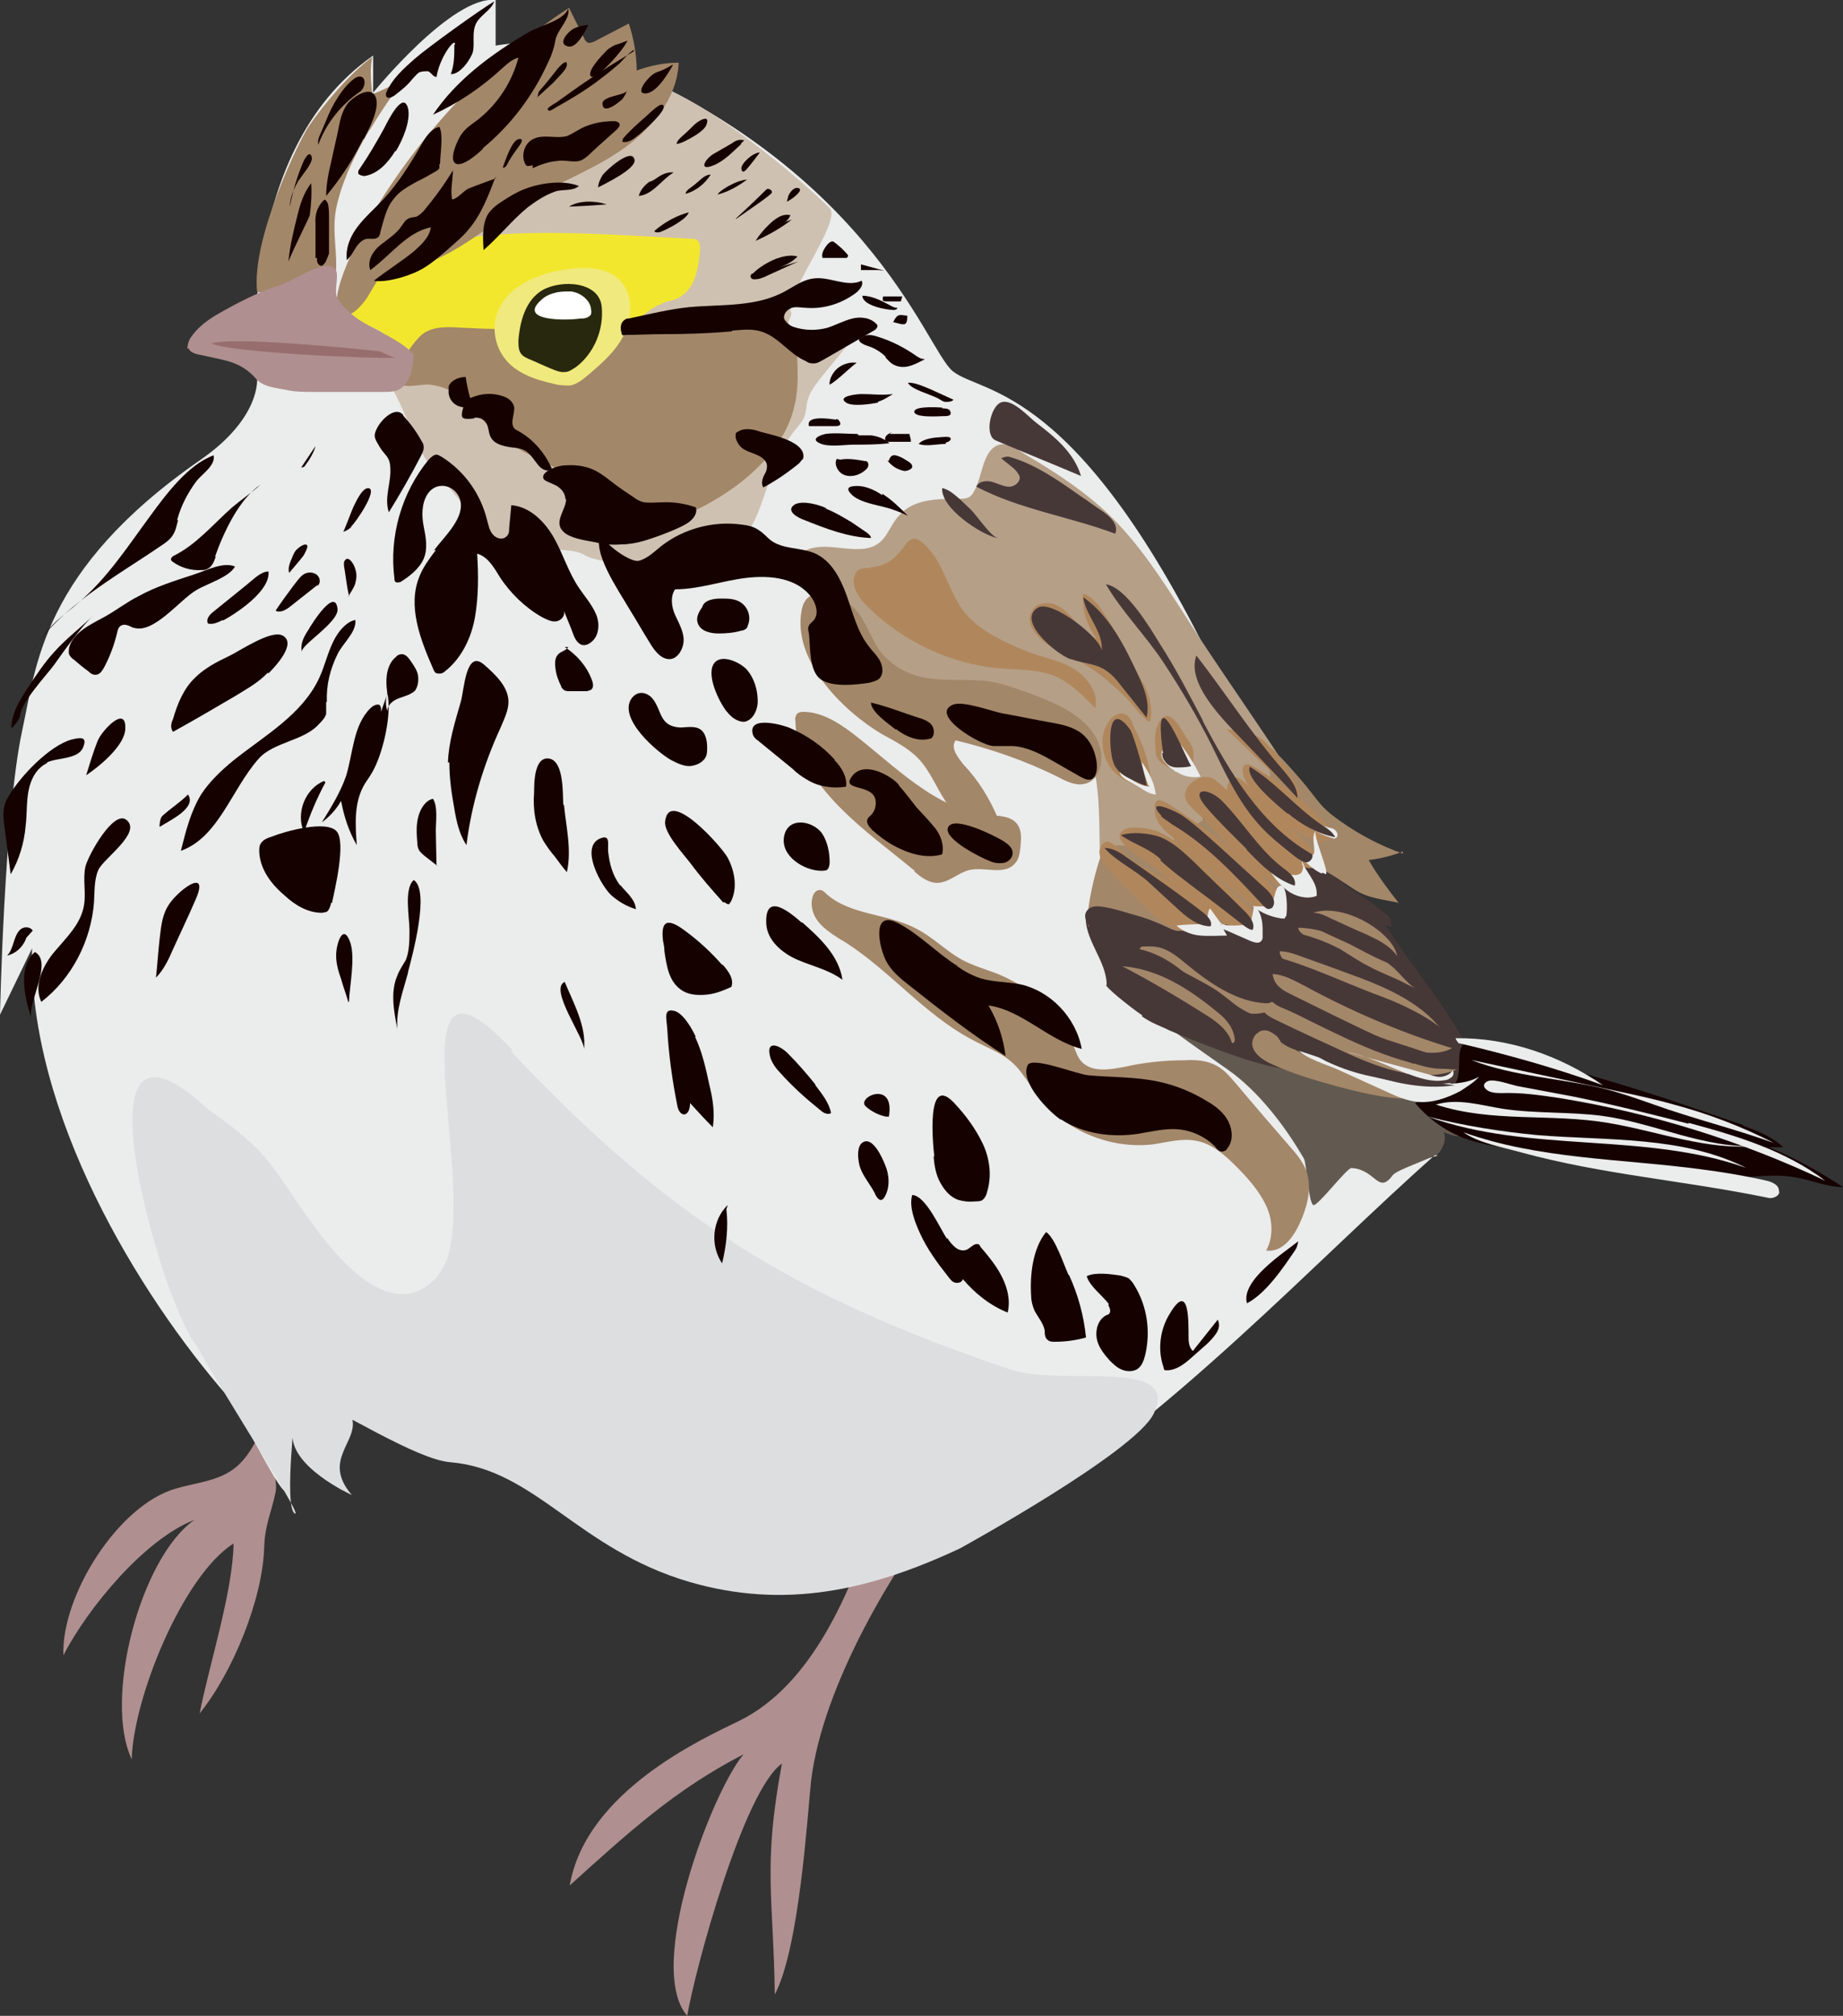<?xml version="1.0" encoding="UTF-8"?>
<svg id="black_bars" data-name="black bars" xmlns="http://www.w3.org/2000/svg" viewBox="0 0 25.88 28.29">
  <rect x="0" y="0" width="25.88" height="28.29" fill="#333333" stroke="none"/>
  <defs>
    <style>
      .cls-1 {
        fill: #af8f8f;
      }

      .cls-1, .cls-2, .cls-3, .cls-4, .cls-5, .cls-6, .cls-7, .cls-8, .cls-9, .cls-10, .cls-11, .cls-12, .cls-13, .cls-14, .cls-15 {
        stroke-width: 0px;
      }

      .cls-2 {
        fill: #f3e72e;
      }

      .cls-3 {
        fill: #b59f87;
      }

      .cls-4 {
        fill: #b0875c;
      }

      .cls-5 {
        fill: #28280e;
      }

      .cls-6 {
        fill: #a38769;
      }

      .cls-7 {
        fill: #150100;
      }

      .cls-8 {
        fill: #976e6d;
      }

      .cls-9 {
        fill: #625a50;
      }

      .cls-10 {
        fill: #473838;
      }

      .cls-11 {
        fill: #fff;
      }

      .cls-12 {
        fill: #f0e97d;
      }

      .cls-13 {
        fill: #ebecec;
      }

      .cls-14 {
        fill: #cfc1b1;
      }

      .cls-15 {
        fill: #dddedf;
      }
    </style>
  </defs>
  <path class="cls-1" d="M13.38,20.94c-.02-.29-.3-.34-.54-.17s-.45.2-.54.48c-.35,1.09-.9,2.4-1.92,2.9-.49.24-2.15.98-2.38,2.31.81-.73,1.47-1.34,2.44-1.84-.45.54-1.38,2.99-.79,3.67.11-.65.79-3.16,1.33-3.54-.27,1.45-.12,1.84-.1,3.24.35-.66.46-2.55.51-3,.16-1.32,1.15-3.02,2-4.05h0Z"/>
  <path class="cls-1" d="M2.8,24.05c.47-.58.89-1.61.91-2.34.01-.31.1-.48.16-.77.05-.25-.21-.86-.15-.99-.11.25-.23.52-.46.68-.23.16-.52.18-.79.26-.81.23-1.61,1.5-1.58,2.34.34-.66,1.14-1.63,1.84-1.9-.76.53-1.28,2.52-.88,3.36.02-.85.71-2.57,1.43-3.03-.01.68-.35,1.73-.48,2.4h0Z"/>
  <path class="cls-13" d="M20.18,16.22s-1.79.53-1.87-.27-2.92-2.09-2.57-2.15c.7-.13.44-.34.37-.32-.29.09-.78-1-.57-.95,0,0,.37-.05.27.01s-.53-.27-.27-.63l.22-.24s0,.05-.14-.21c-.2-.4-.35-1.5-.35-1.5l-.56-.21s-.14-.07-.12-.23c.01-.13-.58-.18-.58-.18l-.08-.26c-.03.48-1.22-.08-1.22-.08.18-.09.06-.94.06-.94-.56.51-1.51-.4-1.2-.19.39.26,1.08-.25,1.37-.48-.05-.01.72-.09.99-.25.37-.23.11-.59.41-.33.36.32.71.67,1.05,1.01.41.41.82.83,1.23,1.25.13.13.26.27.4.39,0,0,.13.12.11.07-1.98-4.16-3.34-3.99-3.75-4.32-.39-.31-1.19-3.05-5.41-4.57-.33-.12-1.01,0-1.01,0V0c-.61-.07-1.72,1.3-1.72,1.3v-.52c-1.97,1.37-1.63,4.53-1.63,4.53,0,0,.06.55-.79,1.14-2.24,1.55-2.31,2.9-2.51,3.81-.25,1.17-.31,3.98-.31,3.98l.45-.93c-.05,2.32,1.5,4.86,2.75,6.29.17.2.62,1.15.78,1.31.17.17-.01-.95.13-.81.41.4.68.81.68.81l-.21-1.53c.67.71,2.84,1.37,2.84,1.37,4.43,4.47,9.42-1.62,12.73-4.54h.03Z"/>
  <path class="cls-3" d="M14.45,6.41c-.17-.1-.35-.27-.52-.11-.14.14-.15.42-.25.59-.02.04-.04.07-.08.09-.04.02-.09.02-.13.02-.3,0-.64,0-.84.23-.12.12-.16.3-.3.4-.29.2-.76-.08-1.06.12,0,.25.18.45.36.63.27.27.73.85,1.04,1.08.26.19.4.04.73.1.19.04.39.03.58.07.34.07.62.3.88.51.16.13.33.27.43.46.23.45.09,1.43.21,1.92.15-.1.3-.53.36-.7.17.11.59.14.79.12-.01-.14-.35-.42-.33-.56.16.04.43.29.59.33.03-.09-.06-.39-.04-.48.01-.04.02-.09.06-.1.02-.02.05,0,.08,0,.12.04.23.09.34.16l-.02-.3c.08.06.18.09.28.09-.03-.07.31.06.32-.02.14,0,.18.02.29-.05-.45-.71-1.14-1.68-1.59-2.39-.31-.48-.62-.97-1.04-1.38-.33-.32-.73-.59-1.14-.83Z"/>
  <path class="cls-14" d="M5.39,5.31c-.05-.14-.05-.27-.1-.41-.03-.1-.07-.2-.09-.31-.07-.32-.03-.67.03-.99.76-.56.87-.56,1.8-.73.49-.09,1.91-1.8,2.37-1.6.66.28,1.72,1.13,2.25,1.65.18.18-.65,1.24-.54,1.47.05.1-.82,1.29.07.57.1-.09.42-.29.73-.35.34-.07-.34.58-.51.87-.13.22-.02.31-.19.5-.55.63-.38,1.37-1.06,1.87-.24.18-1.69.1-1.94-.06s-1.07.01-1.28-.21c-.27-.29-.62-.75-.89-1.05-.19-.21-.43-1.02-.63-1.21s.28.02,0,0h-.02Z"/>
  <path class="cls-9" d="M20.16,16.22c.14-.11.19-.36.03-.38-.06,0,.41.2.31.05-.04-.06-.26-.26-.3-.32-.34-.63-2.94-2.4-4.48-1.77.01.18,1.37,1.1,1.52,1.21.43.3.81.8,1.07,1.25.04.07.06.6.13.65.05.04.47-.52.54-.52.35.03.37.38.58.1.05-.07.53-.23.59-.28h.01Z"/>
  <path class="cls-15" d="M7.18,14.76c2.2,2.33,3.93,3.42,7.01,4.46.73.24,2.4-.18,2.01.62-.26.54-2.72,1.89-2.72,1.89-1.26.59-2.46.86-3.8.47-1.57-.46-2.16-1.58-3.36-1.68-.47-.04-1.5-.7-2.23-1.04-1.17-.55-1.21-.14-1.64-1.21s-1.28-4.33.46-2.71c.98.68.88.83,1.6,1.78.37.48.96,1.07,1.48.71.16-.11.26-.27.31-.45.34-1.26-.78-4.65.89-2.87v.03Z"/>
  <path class="cls-2" d="M9.3,4.26c-.27.1-.38.31-.58.47s-.55.23-.8.28c-.56.12-1.15.15-1.69.37-.12.05-.14-.13-.28-.13-.07-.3-.25-.16-.57-.57-.06-.08-.5-.2-.44-.27.02-.02.32-.76.34-.76,1.39-.54,2.92-.37,4.41-.3.04,0,.09,0,.12.04.02.03.02.07.02.11-.02.25-.06.53-.27.66-.07.05-.16.06-.25.09h-.01Z"/>
  <path class="cls-6" d="M6.47,5.57c-.12-.09-.27-.15-.42-.17-.1-.02-.37.06-.44-.02-.13-.13.21-.63.35-.71.16-.1.36-.08.55-.07,1.47.08,2.79-.08,4.25-.19.08-.01.32-.24.37-.17.03.05-.38,0-.12.23.12.11.18.26.18.42.01.26.03.53-.03.79-.16.75-.94,1.31-1.62,1.58-.19.08-.41.14-.61.08-.22-.06-.38-.27-.56-.42-.44-.37-1.05-.5-1.47-.9-.15-.14-.27-.32-.44-.44h.01Z"/>
  <path class="cls-6" d="M5.19,1.82c-.19.32-.36.66-.45,1.02-.09.34-.01.61-.02.93-.01.18-.04.19-.24.22-.05,0-.87.16-.87.1-.08-.75.6-2.13.72-2.31.21-.31.6-.77.9-.98-.04.14-.02.38,0,.52.19-.07.23-.11.42-.18-.16.22-.32.45-.46.69h0Z"/>
  <path class="cls-6" d="M5.64,3.77c-.32.04-.33.16-.48.4-.05.08-.24.32-.36.24-.27-.18.31-1.2.42-1.39C5.91,1.86,6.86.85,7.99.11c.07.14.14.28.21.42.01.03.03.06.06.07s.09-.02.09-.02l.48-.25c.07.21.11.44.11.66.19-.07.39-.11.59-.11-.02.51-.39.94-.81,1.23s-.91.46-1.34.73c-.57.35-1.09.86-1.75.94h.01Z"/>
  <path class="cls-12" d="M6.96,4.47c.1-.44.6-.64,1-.69.27-.04.57-.03.75.16.18.19.17.5.06.74s-.32.42-.52.59c-.07.06-.15.12-.24.14-.07,0-.15,0-.22-.02-.27-.06-.55-.15-.71-.37-.12-.16-.16-.37-.12-.56h0Z"/>
  <path class="cls-1" d="M2.63,4.9s0-.08.04-.15c.09-.14.22-.24.35-.32.29-.17.62-.34.94-.44.18-.06.63-.38.75-.21.06.08-.03.31.03.41.08.12.18.21.29.29.26.17.56.27.78.49-.01.2-.05.44-.24.51-.06.02-.12.02-.18.02h-1c-.12,0-.25,0-.38-.03-.15-.03-.31-.04-.41-.15-.22-.25-.44-.26-.74-.33-.11-.02-.19-.04-.21-.1h-.02Z"/>
  <path class="cls-8" d="M5.56,5.02c-.26.02-2.33-.07-2.59-.2.35-.11,2.36.11,2.36.11.08.03.18.09.23.09Z"/>
  <path class="cls-5" d="M8.45,4.31c.03.32-.11.65-.36.84-.05.03-.1.07-.15.07-.07.01-.14-.02-.21-.05-.1-.04-.2-.09-.3-.13-.04-.02-.07-.03-.1-.06-.05-.05-.05-.13-.05-.2.02-.27.1-.57.34-.71.27-.15.8-.12.83.24Z"/>
  <path class="cls-11" d="M8.15,4.47c-.19.03-.89.04-.55-.26.06-.06.14-.09.23-.11.06-.01.13-.01.19-.01.15.02.28.14.28.26.01.02,0,.04,0,.06-.02.04-.08.06-.13.06h-.02Z"/>
  <path class="cls-10" d="M16.04,14.25c-.19-.13-.56-.43-.5-.43,0-.34-.33-.65-.29-.99.5.13.94-.08,1.45-.04.2,0,.21-.01.4-.06.18-.05.38.07.53-.02.16-.09.01-.18.14-.3s.67-.44.68-.62c.18.08.4.55.49.73.01.04.03.07.05.1.05.05.11.08.17.12.14.09.27.2.36.34.43.67,1.04,1.31,1.26,2.08-.26.17-.58.18-.88.17-.68-.03-1.37-.23-2.03-.36-.49-.1-1.38-.48-1.45-.51-.14-.07-.23-.09-.39-.2h.01Z"/>
  <path class="cls-6" d="M19.7,11.98c-.31-.11-.6-.26-.87-.45-.24-.17-.27-.22-.45-.45-.06-.08-.47-.56-.56-.6-.1-.04.09.53-.01.56-.61.18-.9.49-1.45.82-.21.12-.67-.08-.85.05-.06.04-.28.84-.23,1.09.19,0,.23-.14.42-.14.17,0,.34,0,.49.07.11.04.21.1.32.13.08.02.25-.04.33-.04.55.01.96-.29,1.28-.74.06-.08.07-.07.15-.12.18-.1.58.22.76.33.19.12.39.13.61.18-.15-.19-.3-.39-.42-.6.16-.02.33-.06.48-.12v.03Z"/>
  <path class="cls-4" d="M16.21,11.33s.01-.1.06-.1.1.03.15.06c.51.34,1.03.7,1.45,1.15.07.07.14.16.14.27-.06.08-.18.1-.28.07s-.18-.1-.26-.16c-.35-.29-.69-.58-1.03-.89-.12-.1-.25-.24-.22-.4h-.01Z"/>
  <path class="cls-4" d="M16.29,11.68c-.11-.05-.5-.13-.56.02-.06.13.26.31.34.37.42.3.76.73,1.23.94.07.03.14.06.22.05s.15-.07.15-.14c0-.07-.06-.12-.11-.17-.27-.24-.53-.48-.79-.72-.15-.13-.3-.27-.49-.35h0Z"/>
  <path class="cls-4" d="M15.76,11.96s-.14-.15-.21-.15c-.08.01-.12.1-.11.17.01.07.05.13.1.18.17.2.35.39.54.57.15.14.31.28.51.33.14.03.29.02.43,0,.02,0,.05,0,.06-.02.02-.02.01-.05,0-.08-.12-.25-.35-.42-.6-.56s-.51-.25-.72-.43h0Z"/>
  <path class="cls-4" d="M17.75,12.31c-.31-.23-.56-.52-.82-.79-.08-.09-.3-.23-.29-.37.01-.15.21-.28.35-.24.05.01.09.05.13.08.14.13.29.25.44.38.16.14.32.27.48.41.09.07.18.15.23.26s.05.25-.04.33c-.07.05-.16.07-.25.05s-.16-.07-.23-.12h0Z"/>
  <path class="cls-4" d="M18.23,11.72c-.19-.19-.37-.37-.56-.55-.09-.08-.35-.44-.43-.15-.03.08.01.17.06.24s.12.12.19.17c.22.18.38.42.6.61.08.06.17.12.27.14.04.01.1,0,.13-.04.04-.05.01-.12-.03-.17-.07-.1-.16-.18-.24-.26h0Z"/>
  <path class="cls-4" d="M17.7,11.22c-.09-.1-.26-.26-.25-.42.01-.17.22,0,.3.05.32.19.61.43.86.71.04.05.09.11.07.17,0,.04-.06.08-.11.08s-.09,0-.14-.03c-.29-.11-.51-.34-.72-.57h0Z"/>
  <path class="cls-4" d="M16.33,10.07c-.13.11-.12.34-.1.48,0,.03,0,.07.03.1.05.09.17.13.27.15.06.01.12.02.17-.01s.06-.1.06-.16,0-.12-.03-.17c-.01-.03-.05-.08-.05-.08-.07-.1-.22-.42-.35-.31Z"/>
  <path class="cls-4" d="M16.17,10.98c-.03-.27-.11-.52-.24-.76-.03-.07-.06-.18-.14-.2-.1-.03-.2.06-.24.14-.11.18-.08.42.03.59s.31.27.52.29c.02.01.04.01.05,0,.01-.02.01-.06.01-.06h0Z"/>
  <path class="cls-4" d="M16.02,10.04c-.11-.15-.23-.28-.37-.4-.22-.21-.48-.37-.76-.49-.2-.09-.55-.35-.39-.59.06-.1.22-.12.33-.07s.19.14.28.24.17.19.29.23c-.14-.18-.21-.41-.19-.63.12.04.21.15.28.26.19.29.35.6.51.91.07.11.13.23.15.36.02.09.02.18,0,.27-.05-.01-.12-.1-.12-.1h-.01Z"/>
  <path class="cls-4" d="M18.29,11.18c-.13-.27-.29-.52-.49-.73-.06-.07-.12-.11-.2-.14-.06-.02-.12-.04-.18-.06-.04,0-.19,0-.21-.03.27.26.53.51.8.76.06.05.11.1.17.15.04.03.13.05.13.05h-.02Z"/>
  <path class="cls-4" d="M12.23,7.96c.22-.01.36-.14.48-.31.11-.15.19-.1.32.04.24.26.3.64.52.91.14.17.33.29.53.39.14.07.28.13.42.18.2.07.42.11.6.23s.33.33.28.54c-.16-.17-.33-.34-.54-.44-.25-.11-.53-.1-.8-.12-.7-.06-1.37-.38-1.87-.88-.11-.11-.22-.27-.17-.42.01-.03.02-.05.04-.07.05-.04.12-.04.18-.04h0Z"/>
  <path class="cls-13" d="M18.6,12.27c-.1-.01-.39-.24-.35-.35.36.27.11-.17.23-.26-.06.04.21.62.13.61h0Z"/>
  <path class="cls-13" d="M18.72,11.76c-.06,0-.42-.15-.32-.22.03-.02.24.08.29.08.1.02.13.15.03.15h0Z"/>
  <path class="cls-13" d="M15.72,10.81c0,.08.07.12.14.16.08.04.16.09.24.14.04.02.09.04.13.04-.02-.17-.1-.32-.2-.46.02.11.05.21.09.32,0,0,.02.03.03.03-.17-.01-.31-.13-.43-.24h0Z"/>
  <path class="cls-13" d="M16.5,10.82c-.07-.04-.19-.14-.19-.23,0-.15.13-.03.22-.06.04-.01.06-.05.05-.08.11.14.2.29.28.45-.11.02-.24,0-.34-.07h-.02Z"/>
  <path class="cls-13" d="M18.29,12.15s-.01-.05-.01-.08c.05.17.21.29.21.47v.03s-.02.01-.02.01c-.13.04-.28,0-.39-.08s-.2-.2-.27-.31c.11.07.25.09.38.09.03,0,.05-.01.07-.02.04-.03.04-.11.04-.11h0Z"/>
  <path class="cls-13" d="M17.14,12.97c.03.05.06.11.09.16-.12,0-.24.01-.37,0s-.25-.06-.34-.14c.15-.02.29-.02.44-.02-.02,0,0-.2.03-.22.01,0,.14.2.16.21.08.05.28.02.37.02h.03s.02-.02.02-.04c.01-.08.03-.15.04-.23.1.08.12.22.12.34,0,.04,0,.08,0,.11s-.03.07-.07.07c-.03,0-.06-.01-.09-.02-.14-.06-.29-.13-.44-.19-.01-.02.03-.05.03-.05"/>
  <path class="cls-13" d="M17.77,12.73c.16,0,.1-.3.22-.3.09,0,.09.37.07.43-.01,0-.02.03-.02.03h-.04c-.15-.02-.29-.08-.41-.17h.18Z"/>
  <path class="cls-6" d="M17.87,13.67c.02.14.11.21.23.27.22.11.45.22.67.33.27.13.55.27.83.38.25.1.55.19.79.06-.72-.22-1.42-.52-2.08-.88-.14-.07-.29-.16-.45-.16h.01Z"/>
  <path class="cls-6" d="M17.79,14.03s-.08.12-.04.17.1.08.16.11c.35.17.7.33,1.05.49.47.21,1.02.4,1.5.21-.72-.02-1.39-.35-2.04-.67l-.62-.31h-.01Z"/>
  <path class="cls-6" d="M20.67,15.17c-.58.11-1.19.06-1.75-.12-.28-.08-.55-.21-.8-.36-.09-.05-.25-.23-.35-.23-.12-.01-.21.12-.18.23.03.11.15.19.26.24.3.14.62.23.94.32.31.08.63.16.95.17s.65-.05.92-.24h.01Z"/>
  <path class="cls-6" d="M16.29,13.26c.29.12.55.32.81.5s.58.34.9.31c-.14.15-.38.19-.58.13s-.38-.19-.53-.32-.3-.28-.48-.39c-.13-.08-.27-.14-.41-.17.08-.11.17-.11.29-.06Z"/>
  <path class="cls-6" d="M17.09,14.2c.13.1.23.22.25.39,0,.03-.02.05-.04.05-.05-.18-.21-.3-.37-.4-.38-.24-.77-.47-1.17-.68.51.04.94.32,1.33.64Z"/>
  <path class="cls-6" d="M18.74,13.8c-.18-.05-.77-.22-.77-.45.12,0,.24.05.35.09.2.07.39.14.58.21.5.18,1.03.39,1.35.81-.24.03-.44-.18-.64-.31-.26-.17-.57-.25-.87-.34h0Z"/>
  <path class="cls-6" d="M18.97,13.45c-.13-.06-.74-.29-.74-.43.3,0,.63.14.9.28.14.07.28.15.4.25.11.08.24.27.35.32-.31-.13-.61-.27-.91-.42Z"/>
  <path class="cls-6" d="M18.44,12.81c.33-.11.78.1,1.01.33.08.08.15.17.17.28-.1-.15-.27-.23-.44-.31-.17-.07-.33-.15-.49-.22-.08-.04-.16-.08-.25-.08Z"/>
  <path class="cls-7" d="M24.48,15.79c-.35-.12-.7-.24-1.05-.36-.64-.21-1.29-.4-1.94-.57-.16-.04-.32-.08-.48-.12-.1-.02-.34-.13-.43-.1-.17.06-.01.46-.18.6-.04.03-.08.05-.13.07-.11.05-.22.09-.33.14-.02.01-.05.02-.07.03.17.2.38.36.61.46.2.09.43.13.65.17.73.13,1.45.23,2.18.34.31.04.62.08.94.08.34,0,.67-.07,1,0,.21.04.42.13.63.13-.33-.22-.68-.41-1.04-.56h.2c-.16-.15-.36-.23-.56-.3h0Z"/>
  <path class="cls-13" d="M21.35,16.17c1.18.32,2.26.39,3.48.64.07.02.18-.04.15-.1,0-.08-.09-.12-.17-.14-.31-.07-.61-.12-.92-.16-1.12-.15-2.28-.14-3.34-.52.21.15.55.21.8.28Z"/>
  <path class="cls-13" d="M20.37,15.2c-.38.03-.77-.01-1.14-.1-.19-.04-.37-.1-.55-.18-.13-.05-.35-.22-.47-.21.09.14.45.24.62.32.22.1.44.2.66.3.13.06.25.11.39.13.22.03.44-.05.63-.15.09-.06.19-.12.26-.2-.12.07-.26.09-.4.1h0Z"/>
  <path class="cls-13" d="M19.76,15.07c-.27-.11-.56-.25-.85-.31.38.11.77.21,1.16.32.06.02.12.04.18.03s.12-.04.15-.09c.02.03.01.08-.02.1s-.06.04-.1.04c-.17.03-.35-.03-.51-.09h0Z"/>
  <path class="cls-13" d="M24.52,16.39c-.89-.45-1.94-.38-2.93-.46-.52-.05-1.03-.13-1.54-.26,1.43.52,3.04.21,4.47.72Z"/>
  <path class="cls-13" d="M20.16,15.5c.79.26,1.61.12,2.43.26.71.12,1.38.39,2.1.32-.74.05-1.45-.32-2.19-.42-.46-.06-.94-.03-1.4-.1-.31-.05-.63-.15-.93-.06h-.01Z"/>
  <path class="cls-13" d="M20.49,14.65s-.05-.06-.05-.08c.74-.01,1.46.24,2.07.66-.66-.24-1.34-.43-2.02-.59h0Z"/>
  <path class="cls-13" d="M20.67,14.88c.6.23,1.24.25,1.86.4.24.06.46.14.69.22.56.2,1.13.34,1.69.54-.45-.23-.92-.41-1.41-.54-.28-.08-.57-.14-.85-.2l-1.97-.42h0Z"/>
  <path class="cls-13" d="M23.71,15.77c-.54-.14-1.07-.27-1.61-.38-.27-.05-.53-.1-.8-.15-.09-.02-.31-.1-.4-.07-.06.02-.1.08,0,.14.06.03.13.03.19.03.27-.01.54.03.81.07,1.29.21,2.55.6,3.73,1.16-.55-.42-1.24-.63-1.91-.81h-.01Z"/>
  <path class="cls-15" d="M2.5,16.84s-.13,1.08,0,1.52c.14.47,1.8,2.96,1.64,2.88s.03-1.62-.03-1.14.83.88.83.88c-.43-.5.11-.75,0-1.09,0,0-2.44-3.05-2.44-3.05Z"/>
  <path class="cls-10" d="M17.98,14.61s-.14-.18-.08-.24c.06-.05.25.09.3.11.24.11.47.22.71.32.49.2.99.37,1.52.43-.74.11-1.45-.25-2.15-.47-.11-.03-.22-.07-.3-.14h0Z"/>
  <path class="cls-10" d="M16.47,13.61s-.09-.06-.13-.09c.13.02.29.13.41.19.13.07.27.14.39.23.1.07.18.15.28.21.12.08.26.12.4.16.05.01.1.04.1.09-.07-.02-.15,0-.21.05-.02.02-.04.04-.07.06-.08.04-.18-.03-.25-.1-.29-.29-.59-.56-.91-.81h-.01Z"/>
  <path class="cls-10" d="M15.45,13.15c-.12-.08-.32-.3-.14-.41.11-.07.47.06.59.09.4.11.77.3,1.08.57.13.11.25.23.4.32s.34.12.49.04c.02.08.02.17,0,.25,0,.02,0,.05-.03.06s-.04.01-.06.01c-.42-.02-.79-.28-1.12-.55-.12-.1-.25-.21-.41-.24-.12-.02-.24,0-.36,0-.16-.01-.31-.04-.44-.12v-.02Z"/>
  <path class="cls-10" d="M19.85,14.92c.17.06.41.12.58.04-.36-.22-.86-.31-1.25-.48-.42-.18-.83-.38-1.23-.6-.04-.02-.08-.05-.06-.09-.08.03-.1.13-.06.21s.11.12.19.15c.42.19.85.31,1.26.51.19.09.37.2.57.27h0Z"/>
  <path class="cls-10" d="M19.35,14.26c-.23-.11-1.58-.61-1.5-.85.48.12.96.35,1.43.53.19.07.37.14.54.23.27.13.51.31.71.53-.19-.03-.38-.08-.56-.15-.21-.08-.41-.18-.61-.28h-.01Z"/>
  <path class="cls-10" d="M17.13,13.32c.2.05.41.08.62.08,0,.05,0,.09-.01.14s-.05.09-.1.09c-.06.01-.1-.04-.14-.08-.11-.12-.26-.2-.41-.24"/>
  <path class="cls-10" d="M20.21,14.21c-.47-.23-.94-.44-1.41-.65-.23-.1-.51-.17-.72-.31-.06-.03-.17-.01-.15-.1s.15-.08.22-.07c.24.05.46.13.67.24.13.08.26.17.4.24.18.1.37.16.55.26s.35.23.44.41v-.02Z"/>
  <path class="cls-10" d="M18.18,12.79c.2-.01.41.1.58.19.28.15.57.29.84.45.07.05.16.1.19.18-.28-.06-.53-.2-.78-.33-.22-.12-.7-.28-.83-.49Z"/>
  <path class="cls-10" d="M18.91,12.66c-.08-.05-.27-.1-.33-.17-.03-.04-.04-.26,0-.24.32.17.63.37.91.6.05.04.05.16.05.16-.24-.06-.43-.22-.63-.35Z"/>
  <path class="cls-10" d="M15.51,11.9c.1,0,.2.05.28.11.37.26.75.52,1.11.8.06.05.13.12.1.19-.19,0-.35-.14-.49-.27-.13-.12-.25-.23-.37-.34-.18-.17-.48-.31-.63-.49Z"/>
  <path class="cls-10" d="M16.3,12.06c-.17-.16-.38-.21-.56-.34.16-.05.4-.03.56.03.17.07.31.2.45.33.24.24.49.47.73.71.07.07.15.17.11.26-.04,0-.08-.03-.11-.05-.23-.18-.45-.35-.68-.52-.17-.13-.35-.26-.51-.41h.01Z"/>
  <path class="cls-10" d="M16.31,11.45c-.25-.27.2-.07.3,0,.17.12.33.27.49.41.22.2.45.41.67.61.08.07.16.18.1.26,0,.01-.02.02-.03.02-.04.02-.07-.01-.1-.04-.39-.42-.79-.85-1.28-1.14-.05-.04-.11-.07-.16-.12h0Z"/>
  <path class="cls-10" d="M17.51,11.92c-.19-.19-.39-.38-.57-.59-.24-.28.02-.28.21-.1.31.31.53.7.88.96.08.06.18.14.15.24-.27-.09-.48-.3-.68-.51h.01Z"/>
  <path class="cls-10" d="M16.89,10.11c-.19-.36-.38-.73-.6-1.07-.14-.23-.48-.8-.76-.84.22.38.56.72.81,1.1s.48.77.68,1.17c.18.37.36.76.63,1.07.16.19.36.34.56.5.05.03.1.07.15.06s.1-.09.05-.12c-.7-.4-1.14-1.14-1.52-1.86h0Z"/>
  <path class="cls-10" d="M18.08,11.42c-.13-.11-.6-.49-.53-.66.35.21.65.57,1,.81.08.05.16.1.2.18-.25-.05-.48-.18-.67-.34h0Z"/>
  <path class="cls-10" d="M16.8,9.2c.42.54.78,1.11,1.23,1.62.09.11.19.23.19.38-.22-.24-.45-.48-.68-.72-.25-.27-.9-.85-.74-1.28Z"/>
  <path class="cls-10" d="M15.87,10.24c.06.09.25.79.23.79-.09-.03-.17-.07-.25-.11-.06-.03-.12-.07-.16-.12-.06-.07-.08-.17-.09-.27-.03-.26,0-.66.27-.29Z"/>
  <path class="cls-10" d="M15.03,9.25c-.18-.06-.76-.53-.46-.72.2-.13.92.45.9.61.03-.27-.22-.49-.26-.76.37.26.58.68.77,1.09.09.19.17.4.12.6-.12-.15-.24-.3-.36-.45-.06-.08-.13-.16-.21-.21-.14-.1-.33-.1-.49-.16h-.01Z"/>
  <path class="cls-10" d="M16.33,10.56c-.16-1.19.36.19.4.19-.07.02-.14.02-.21.02s-.14-.04-.17-.1c-.03-.03-.03-.1-.03-.1h.01Z"/>
  <path class="cls-10" d="M14.06,6.43s.07-.03.11-.02c.36.1.69.33,1,.55.11.07.21.15.32.22.11.08.22.19.17.31-.64-.24-1.34-.34-1.95-.66.03-.07.13-.09.21-.07s.15.06.23.07.17-.05.17-.13c0-.03-.05-.09-.05-.09-.06-.07-.15-.12-.21-.18Z"/>
  <path class="cls-10" d="M14.05,5.65c-.14.06-.23.46-.07.53.4.17.8.33,1.2.5-.1-.33-.37-.55-.62-.74-.12-.09-.35-.36-.51-.29Z"/>
  <path class="cls-10" d="M14,7.55c-.23-.05-.79-.42-.77-.7.13.02.29.2.39.29.09.08.29.39.39.41h0Z"/>
  <path class="cls-6" d="M14.97,15.75c-.27-.19-.44-.44-.63-.7s-.44-.32-.71-.47c-.65-.35-1.13-.95-1.75-1.35-.12-.07-.25-.15-.35-.25s-.16-.25-.12-.39c.01-.05.05-.1.1-.1.04,0,.07.03.1.06.34.3.87.27,1.27.49.23.12.41.31.63.43.15.08.32.13.48.19.48.19.9.55,1.09,1.03.03.07.05.14.1.2.15.17.41.12.62.08.27-.06.55-.09.83-.09.16-.01.32,0,.46.08.11.06.18.15.26.24.26.31.52.61.78.91.08.09.16.19.21.31.09.24.02.51-.09.75-.09.2-.25.41-.47.38.11-.2.09-.45-.01-.65s-.25-.37-.41-.53c-.16-.16-.34-.32-.56-.36-.2-.04-.41.02-.61.05-.43.05-.87-.07-1.22-.31Z"/>
  <path class="cls-6" d="M12.83,12.21c-.61-.51-1.65-1.19-1.66-2.09-.01-.04,0-.07.02-.1.03-.03.07-.03.11-.03.25.01.47.15.67.3.6.46,1.17,1.08,1.92,1.15.14.01.3.01.39.12.07.09.06.21.05.32-.01.09-.02.18-.08.24-.15.17-.42.04-.64.09-.16.04-.29.18-.45.18-.12,0-.23-.08-.32-.16v-.02Z"/>
  <path class="cls-6" d="M13.75,9.55c-.49-.03-.89.06-1.29-.3-.22-.2-.26-.49-.45-.7s-.67-.38-.75,0c-.15.71.58,1.43,1.12,1.75.18.1.38.2.52.35.18.19.27.46.43.67s.48.35.69.18c-.12-.29-.28-.55-.49-.77-.08-.1-.19-.24-.11-.34.5.12.99.29,1.45.52.11.06.24.12.36.09.21-.04.28-.33.21-.53-.13-.4-.58-.59-.98-.74-.23-.08-.46-.17-.7-.18h-.01Z"/>
  <path class="cls-7" d="M15,17.88c-.07-.15-.18-.5-.31-.59-.19.23-.23.61-.21.9,0,.07.02.14.05.21.05.09.12.17.14.27,0,.05,0,.11.05.14.02.02.06.02.09.02.15,0,.3-.02.44-.06-.03-.3-.11-.6-.24-.88h-.01Z"/>
  <path class="cls-7" d="M13.3,17.39c-.1-.15-.3-.61-.49-.62-.05.16.04.39.11.54.1.22.24.41.39.6.03.04.06.08.1.09s.1,0,.11-.05c.17.2.38.37.63.47.04-.17,0-.34-.08-.5s-.19-.29-.3-.42c-.01-.02-.02-.04-.04-.04-.05-.01-.09.04-.14.07-.05.03-.12.02-.17-.02s-.09-.09-.12-.14v.02Z"/>
  <path class="cls-7" d="M15.57,18.3c-.09-.12-.27-.25-.31-.39.12-.06.33-.03.47-.01.04.01.08.02.12.04.03.03.06.06.08.1.18.29.23.65.15.98-.02.08-.05.16-.12.2-.06.03-.14.03-.21,0s-.12-.08-.17-.13c-.08-.09-.16-.19-.18-.31s.02-.26.13-.32c.02-.01.04-.01.05-.03.03-.04-.02-.12-.02-.12h.01Z"/>
  <path class="cls-7" d="M16.69,18.78c0-.24.01-.8-.26-.35-.14.22-.18.51-.09.76,0,.02.01.04.02.04h.05c.11-.01.21-.08.29-.15s.17-.15.25-.22c.05-.05.09-.09.13-.15s.05-.13.02-.19c-.12.15-.23.29-.35.44-.06-.06-.06-.14-.06-.21v.03Z"/>
  <path class="cls-7" d="M13.12,16.23c-.02-.17-.12-1.18.28-.75.16.17.3.36.4.57s.13.46.06.68c-.01.05-.04.1-.08.12-.03.01-.06.01-.09.01-.08.01-.16,0-.23-.02-.12-.04-.2-.14-.26-.25s-.08-.24-.09-.36h.01Z"/>
  <path class="cls-7" d="M12.14,16.02c-.13.04-.09.29-.06.37.05.14.16.25.22.39.02.03.04.06.07.06.02,0,.04-.02.05-.04.08-.13.07-.31.01-.45-.04-.1-.16-.37-.29-.33Z"/>
  <path class="cls-7" d="M12.48,15.68c.1-.54-.47-.28-.32-.15.08.07.18.12.28.14h.04,0Z"/>
  <path class="cls-7" d="M11.45,15.22c-.12-.15-.25-.3-.39-.44-.11-.11-.32-.2-.24.07.03.08.08.15.14.21.17.19.36.36.56.52.04.04.11.07.15.04-.03-.15-.13-.27-.22-.39h0Z"/>
  <path class="cls-7" d="M10.22,16.91c-.22.21-.25.57-.08.82.06-.25.09-.51.06-.76"/>
  <path class="cls-7" d="M9.77,14.55c-.05-.11-.17-.32-.29-.36-.17-.05-.12.1-.11.25.02.36.07.72.14,1.07.01.06.04.13.1.13.06-.01.08-.09.08-.16.1.11.21.23.32.34.03-.2,0-.4-.05-.6-.05-.23-.1-.46-.2-.67h.01Z"/>
  <path class="cls-7" d="M7.93,13.78c-.23.1.29.8.27.95.04-.32-.15-.66-.27-.95Z"/>
  <path class="cls-7" d="M10.14,13.54c-.15-.17-.32-.33-.51-.47-.21-.16-.36-.2-.32.13.01.05.02.1.02.15.03.2.06.41.22.53.1.08.23.09.36.08s.25-.06.36-.11c.04-.11-.04-.22-.12-.31h-.01Z"/>
  <path class="cls-7" d="M14.89,15.71c-.16-.11-.57-.52-.46-.76.06-.13.67.12.85.14.33.03.67.02.99.09.24.05.48.15.69.28.12.07.23.16.29.28s.07.28-.02.38c0,.02-.04.04-.07.04-.04,0-.07-.03-.09-.06-.13-.14-.32-.23-.51-.25s-.38.03-.57.06c-.38.06-.78,0-1.09-.2h-.01Z"/>
  <path class="cls-7" d="M13.45,13.56c-.29-.18-.55-.46-.85-.61-.36-.18-.26.33-.16.53.07.14.2.25.33.35.44.35.88.69,1.35.99-.03-.25-.11-.49-.24-.71.48.07.84.49,1.31.61-.08-.44-.44-.82-.88-.91-.18-.03-.37-.03-.54-.08-.12-.04-.23-.1-.33-.17h.01Z"/>
  <path class="cls-7" d="M11.26,12.95c-.17-.15-.52-.44-.5.01.01.24.23.42.44.51s.44.14.63.28c-.05-.34-.32-.59-.57-.81h0Z"/>
  <path class="cls-7" d="M8.71,12.43c-.11-.15-.15-.3-.17-.48-.01-.1.04-.25-.12-.18-.28.13.03.67.16.79.1.09.22.16.35.2-.01-.14-.13-.23-.22-.34h0Z"/>
  <path class="cls-7" d="M7.91,11.29c-.01-.15.01-.58-.18-.64-.23-.06-.23.34-.23.47-.02.24.02.48.13.68.05.08.1.15.16.22.06.08.11.15.17.22.07-.31-.01-.63-.04-.94h0Z"/>
  <path class="cls-7" d="M10.16,12.67c-.16-.18-.32-.36-.46-.55-.09-.12-.38-.43-.36-.59.05-.49.81.37.88.51.1.19.14.43.04.62-.01,0-.01.03-.03.03s-.06-.03-.06-.03h-.01Z"/>
  <path class="cls-7" d="M11.53,12.22c-.23,0-.57-.2-.52-.48s.39-.23.53-.05c.08.12.11.27.11.41,0,.04-.01.09-.04.11-.02.01-.07.01-.07.01h-.01Z"/>
  <path class="cls-7" d="M13.31,11.62c-.05.16.47.42.58.46.06.03.13.04.2.03s.13-.07.13-.14c0-.07-.06-.12-.12-.16-.09-.06-.73-.39-.79-.19Z"/>
  <path class="cls-7" d="M12.62,11.01c-.13-.14-.5-.34-.66-.11-.15.2.27.1.33.31.02.08,0,.16-.05.22-.02.02-.05.04-.06.07-.02.05.03.11.07.15.09.08.17.14.27.2.21.12.47.21.71.14.03-.13-.02-.27-.1-.37s-.17-.19-.26-.29c-.08-.1-.16-.21-.25-.31h0Z"/>
  <path class="cls-7" d="M11.72,10.66c-.17-.19-.39-.34-.62-.44-.08-.04-.6-.19-.53.08.01.04.04.07.07.09.16.13.33.27.49.4.06.06.13.11.2.15.16.1.36.13.55.1.02-.13-.06-.27-.16-.37h0Z"/>
  <path class="cls-7" d="M12.58,10.24c-.1-.08-.35-.25-.35-.38.22.05.44.14.66.21.07.02.15.05.19.1s.05.14,0,.19c-.17.06-.36-.02-.5-.13h0Z"/>
  <path class="cls-7" d="M13.95,10.47c-.19-.01-.9-.44-.57-.58.14-.06.54.09.69.12.23.04.46.09.69.13.17.03.35.07.47.19.1.1.15.23.17.37.01.09,0,.22-.09.24-.05.01-.1-.02-.14-.04-.14-.08-.28-.16-.42-.24-.16-.09-.34-.18-.53-.19h-.27Z"/>
  <path class="cls-7" d="M9.55,10.21c-.3-.02-.25-.24-.39-.41-.07-.08-.2-.12-.29,0-.2.28.36.76.56.87.08.04.18.09.27.08s.19-.06.22-.15c.01-.04.01-.07.01-.11,0-.09-.02-.2-.09-.25-.08-.06-.2-.03-.3-.03h.01Z"/>
  <path class="cls-7" d="M7.98,9.08c-.03.05-.1.06-.14.1-.05.05-.05.13-.04.2.01.09.04.17.08.25,0,.02.03.05.05.06s.05.01.07.01h.24s.04-.01.06-.02c.04-.03.03-.09.01-.14-.07-.19-.21-.35-.38-.46"/>
  <path class="cls-7" d="M10.2,9.98c-.1-.13-.28-.49-.18-.66.09-.15.35-.04.46.07.11.12.16.29.16.45,0,.13-.07.27-.19.29-.09,0-.18-.06-.24-.14h0Z"/>
  <path class="cls-7" d="M17.51,18.29c.27-.14.51-.5.68-.75.03-.04.04-.12.04-.12-.2.16-.81.55-.72.87Z"/>
  <path class="cls-7" d="M6.29,10.7c.01-.29.1-.57.18-.85.05-.17.07-.75.33-.52.16.14.34.31.34.52,0,.12-.06.24-.11.36-.24.52-.41,1.08-.48,1.65-.1-.15-.14-.33-.17-.51-.04-.22-.07-.43-.07-.65h-.02Z"/>
  <path class="cls-7" d="M6.13,12.15s-.01-.42-.01-.49c0-.14.03-.34-.04-.45-.1.02-.17.13-.2.23-.04.13-.03.26-.02.39,0,.04.01.08.03.11s.07.07.07.07l.18.14h0Z"/>
  <path class="cls-7" d="M5.35,9.99s.01-.09-.03-.1-.09.02-.12.05c-.24.24-.24.62-.34.95-.08.23-.21.44-.34.65.11-.08.2-.18.27-.3.04.22.11.43.22.62-.02-.28-.04-.57.09-.82.03-.06.08-.12.12-.19.15-.25.27-.77.23-1.06-.02-.1-.03-.2-.02-.3s.05-.21.13-.27c.02-.03.06-.04.09-.04.06.01.09.06.12.1.04.06.09.13.1.2s0,.15-.04.21c-.06.06-.15.08-.23.11s-.16.09-.16.18c-.04-.11-.02-.23.03-.33"/>
  <path class="cls-7" d="M4.66,12.68c.04-.19.2-.85.07-1.01-.14-.17-.74,0-.91.07-.07.02-.14.05-.17.12-.01.03-.01.06-.01.09.01.25.17.46.36.62.14.13.32.24.52.24.02,0,.04-.01.06-.01.05-.02.07-.13.07-.13h.01Z"/>
  <path class="cls-7" d="M4.55,10.96c-.27.11-.4.46-.28.72.08-.24.18-.48.3-.7"/>
  <path class="cls-7" d="M4.9,14.06c.01-.23.09-.61.02-.83-.1-.29-.2.01-.2.18,0,.11.03.22.07.33.03.11.07.21.1.32h.01Z"/>
  <path class="cls-7" d="M5.73,13.64c.06-.23.31-1.14.08-1.29-.14.12-.06.53-.06.7,0,.14,0,.29-.05.42-.04.07-.09.14-.12.22-.1.23-.05.5,0,.75-.02-.27.08-.53.15-.79h0Z"/>
  <path class="cls-7" d="M2.35,12.73c-.08.14-.09.3-.11.46-.02.18-.03.35-.05.53.11-.11.18-.26.24-.4.1-.22.21-.45.31-.68.23-.51-.28-.12-.39.09Z"/>
  <path class="cls-7" d="M1.78,11.51c-.18-.16-.54.49-.58.65-.04.18.01.36-.02.54-.04.26-.24.45-.41.65s-.3.48-.19.71c.43-.33.7-.86.74-1.4.01-.15,0-.31.06-.45.07-.16.61-.52.4-.7Z"/>
  <path class="cls-7" d="M2.25,11.6c.12-.08.52-.26.39-.45-.11.11-.25.2-.36.3-.04.04-.04.15-.04.15h.01Z"/>
  <path class="cls-7" d="M.49,13.36c-.1.09-.15.23-.15.36-.01.19.04.38.1.57-.06-.21.31-.79.05-.93Z"/>
  <path class="cls-7" d="M.46,13.06c-.04-.06-.13-.06-.18-.01s-.07.12-.09.18-.04.13-.09.18c.13-.03.23-.13.27-.25"/>
  <path class="cls-7" d="M.66,10.7c.14-.07.45-.04.51-.22.06-.15-.05-.13-.17-.1-.31.09-.71.51-.87.78-.03.05-.06.1-.07.16-.02.09-.01.18,0,.26l.09.69c.12-.21.19-.44.21-.68.02-.16.01-.33.04-.49s.11-.32.26-.39h0Z"/>
  <path class="cls-7" d="M1.76,10.22c.01-.33-.33.03-.39.18s-.11.32-.16.48c.18-.12.55-.42.55-.66Z"/>
  <path class="cls-7" d="M3.77,9.45c.1-.1.4-.42.2-.53-.16-.09-.61.22-.76.29-.17.08-.34.17-.47.3-.16.15-.25.37-.31.58-.03.06-.04.13,0,.18.29-.16.58-.33.87-.5.16-.1.33-.19.46-.33h0Z"/>
  <path class="cls-7" d="M4.59,9.84c-.01-.23.05-.46.15-.66.07-.15.27-.31.25-.48-.11.02-.21.13-.27.23-.11.18-.15.4-.24.59-.24.51-.76.8-1.2,1.15-.17.14-.33.29-.45.47-.15.24-.22.52-.29.8.53-.19.71-.86,1.09-1.29.21-.24.64-.25.85-.49.04-.04.08-.08.1-.14v-.17h.01Z"/>
  <path class="cls-7" d="M4.74,8.55c-.03-.32-.36.2-.41.29-.06.09-.12.2-.09.31-.03-.09.51-.41.5-.6Z"/>
  <path class="cls-7" d="M4.45,8.23c.06-.04.05-.13-.01-.17s-.14-.03-.19.01-.09.1-.13.15c-.09.12-.17.23-.25.35.07.04.16-.02.22-.07l.38-.3"/>
  <path class="cls-7" d="M3.13,8.71c.2-.11.67-.42.64-.69-.11,0-.22.12-.31.19-.16.13-.31.25-.47.38-.05.04-.1.1-.07.16.07.02.15-.02.21-.05h0Z"/>
  <path class="cls-7" d="M3.02,7.81c.12-.34.34-.81.64-1.01-.12.11-.27.21-.4.32-.27.24-.5.52-.82.68-.02.01-.04.03-.04.05,0,0,.01.03.02.03.12.09.27.13.41.12.03,0,.06,0,.09-.02.06-.03.09-.11.11-.17h-.01Z"/>
  <path class="cls-7" d="M2.49,7.29c.05-.19.15-.38.27-.54.08-.1.27-.22.24-.36-.36.13-.67.55-.89.85-.31.42-.6.87-1,1.21-.1.09-.21.17-.31.26-.15.14-.27.31-.38.47.43-.67,1.18-1.07,1.84-1.52.06-.04.12-.08.16-.14.05-.07.06-.15.08-.22h-.01Z"/>
  <path class="cls-7" d="M.76,9.33c.17-.24.35-.49.56-.71-.08.09-.19.18-.28.26s-.19.17-.27.26c-.14.15-.26.33-.37.5-.12.18-.24.37-.24.58.05-.04.09-.1.12-.16,0-.19.37-.58.48-.73Z"/>
  <path class="cls-7" d="M1.88,8.81c.28.09.65-.4.88-.53.15-.09.46-.18.54-.33-.17-.07-.41.06-.57.11-.27.09-.54.17-.79.31-.16.08-.3.19-.46.28-.2.11-.45.22-.51.44,0,.03-.01.06,0,.09s.04.06.07.08c.07.06.13.11.2.16.03.03.06.05.1.05.06,0,.09-.05.12-.1.08-.15.14-.31.18-.47.01-.05.02-.1.06-.12.05-.03.11,0,.17.03h0Z"/>
  <path class="cls-7" d="M6.09,7.73c.13-.18.41-.43.38-.67s-.33-.34-.47-.12c-.08.13-.08.3-.05.45s.06.31,0,.45-.2.25-.33.33c-.02,0-.04.01-.06,0s-.02-.03-.02-.04c-.08-.6.1-1.22.48-1.68.03-.03.07-.07.11-.07.02,0,.05.02.07.03.32.2.55.52.64.89.02.07.03.14.08.2s.14.08.19.03c.04-.03.04-.08.04-.12.01-.1.02-.21.03-.32.26.02.47.23.6.46s.2.48.35.7c.08.12.18.23.24.37s.04.32-.08.4c-.04.03-.08.04-.12.03-.06-.02-.1-.09-.12-.15-.04-.11-.09-.22-.13-.33.02.07-.04.14-.11.15s-.14-.03-.2-.06c-.23-.13-.44-.33-.59-.56-.08-.13-.17-.29-.32-.33.02.3.02.6-.03.89s-.19.58-.42.76c-.03.03-.07.04-.11.03-.03,0-.05-.04-.06-.07-.18-.41-.36-.88-.19-1.29.05-.13.14-.25.23-.37h-.03Z"/>
  <path class="cls-7" d="M5.66,5.82c-.11-.12-.29.06-.35.16-.08.14-.05.17.02.29s.14.13.15.28c.02.22-.09.42-.02.64.16-.26.31-.52.45-.79.02-.04.04-.08.04-.12s-.01-.06-.03-.09c-.07-.13-.16-.25-.26-.36h0Z"/>
  <path class="cls-7" d="M12.22,9.58c-.19.03-.54.07-.7-.05s-.14-.45-.16-.64c-.01-.04-.02-.08,0-.11.01-.03.05-.05.07-.08.07-.09.03-.22-.03-.31-.2-.28-.58-.32-.92-.28s-.66.16-1,.16c-.07.1-.05.25,0,.36s.12.23.12.35-.08.27-.2.27-.21-.12-.27-.22c-.1-.16-.19-.32-.29-.48-.15-.26-.54-.81-.4-1.07.01.13.41.42.53.39s.22-.13.32-.21c.31-.24.72-.35,1.11-.3.1.01.19.03.27.09.06.04.1.09.15.13.17.13.41.1.61.18.24.1.37.35.46.6s.15.51.31.71c.05.07.12.13.16.21s.05.19-.02.25c-.04.03-.13.05-.13.05h.01Z"/>
  <path class="cls-7" d="M9.91,8.46c-.07.08-.15.19-.11.29.04.11.18.14.29.14s.22-.01.32-.04c.02,0,.04-.01.06-.02.01-.01.03-.03.03-.05.05-.11.01-.25-.09-.32-.08-.06-.19-.06-.29-.06s-.23.02-.26.12"/>
  <path class="cls-7" d="M4.93,7.39c.06-.05.39-.53.24-.54-.09,0-.18.21-.21.27-.02.04-.13.34-.14.34.04,0,.11-.06.11-.06h0Z"/>
  <path class="cls-7" d="M4.23,6.56s.04,0,.05-.02c.06-.08.13-.19.15-.28"/>
  <path class="cls-7" d="M4.26,7.8s.08-.13.05-.15c-.03-.03-.11.03-.13.05-.04.03-.06.08-.08.13-.03.07-.06.14-.04.21,0,0,.18-.21.2-.24Z"/>
  <path class="cls-7" d="M4.89,8.37s.1-.15.1-.19c.02-.07.02-.13,0-.19-.01-.06-.11-.23-.16-.1v.05c.02.11.03.21.05.32.01.04.02.11.02.11h-.01Z"/>
  <path class="cls-7" d="M12.04,6.09c-.14,0-.31-.02-.45,0-.08.02-.21.07-.08.13.12.06.35.02.48.02.17,0,.33,0,.5-.02-.07-.06-.16-.1-.26-.11h-.17l-.02-.02Z"/>
  <path class="cls-7" d="M12.39,6.95c-.1-.07-.23-.13-.35-.13-.1,0-.17.02-.1.1.12.15.45.17.62.24.06.02.13.05.19.08-.11-.11-.23-.23-.36-.31v.02Z"/>
  <path class="cls-7" d="M11.6,7.13c-.11-.05-.33-.11-.44-.05-.14.09.05.19.14.22.3.12.61.24.93.25,0-.03-.03-.05-.05-.07-.07-.05-.15-.1-.22-.15-.12-.07-.23-.14-.36-.19h0Z"/>
  <path class="cls-7" d="M13.29,6.21s.09-.03.05-.07c-.03-.02-.16,0-.2,0-.08.01-.19.03-.24.09.1.04.27,0,.38,0v-.02Z"/>
  <path class="cls-7" d="M12.53,6.06s-.06.03-.08.05-.03.06-.01.08c.02.01.03.01.05.01h.3v-.03s-.02-.08-.02-.08h-.28"/>
  <path class="cls-7" d="M12.33,5.65c-.1.02-.36.06-.45,0-.13-.09.15-.12.22-.12.15,0,.29.02.44,0-.07.04-.14.09-.22.11h.01Z"/>
  <path class="cls-7" d="M11.74,5.89c-.07-.01-.43-.07-.38.09h.38s.06,0,.06-.03-.01-.03-.02-.05-.05-.02-.05-.02h.01Z"/>
  <path class="cls-7" d="M13.23,5.72s-.37-.03-.39.05c-.02.1.36.07.41.07.04,0,.1,0,.1-.04,0-.02-.01-.05-.04-.06s-.08-.01-.08-.01h0Z"/>
  <path class="cls-7" d="M12.03,5.09c-.13.1-.25.23-.38.31-.01-.08.05-.18.11-.23.07-.06.17-.09.26-.08h0Z"/>
  <path class="cls-7" d="M12.44,5.01c-.08-.08-.17-.13-.27-.16-.09-.03-.18-.1-.02-.14.06-.02.13,0,.19.02.19.06.36.15.52.26.04.03.08.05.13.05-.08.04-.15.08-.23.1s-.17.01-.24-.04c-.03-.02-.09-.09-.09-.09h.01Z"/>
  <path class="cls-7" d="M11.89,3.62s.02-.02.02-.03c0-.01-.02-.03-.02-.03-.05-.06-.11-.11-.16-.15-.01,0-.02-.02-.03-.02-.03-.01-.06.02-.08.04-.05.06-.09.13-.07.19h.32"/>
  <path class="cls-7" d="M12.11,4.15c.12,0,.25.06.36.12.04.02.08.05.13.05,0,.03-.05.03-.05.03-.1,0-.44-.06-.44-.2Z"/>
  <path class="cls-7" d="M12.54,4.53s.03-.08.07-.1.09,0,.13,0c0,.05,0,.11-.04.12h-.04l-.12-.03"/>
  <path class="cls-7" d="M10.41,2.02c-.12.11-.24.24-.39.3-.22.09-.12-.09,0-.16.09-.05.17-.1.26-.15.05-.04.11-.06.17-.04-.02.02-.05.05-.05.05h0Z"/>
  <path class="cls-7" d="M10.41,2.37s.01.03.01.03c.02.02.04,0,.06-.02.07-.08.13-.16.19-.24-.1,0-.27.16-.26.23Z"/>
  <path class="cls-7" d="M9.92,1.75c.06-.16-.12-.05-.17,0-.06.06-.11.11-.17.16-.03.03-.07.06-.08.11.04,0,.12-.04.12-.04.08-.04.27-.14.3-.23Z"/>
  <path class="cls-7" d="M8.95,1.91c.05-.04.47-.4.35-.44-.05-.02-.23.17-.27.2-.09.08-.18.16-.26.25-.02.02-.03.04-.03.07.08.02.16-.04.22-.09h0Z"/>
  <path class="cls-7" d="M8.91,2.24c-.04-.18-.41.16-.45.22-.03.05-.06.11-.06.17.09-.05.54-.26.51-.39Z"/>
  <path class="cls-7" d="M7.79,2.69c.1-.04.25,0,.34-.08-.23-.09-.56-.04-.78.05-.1.04-.2.1-.29.16-.08.05-.16.11-.21.19-.08.14-.07.33-.06.5.22-.19.4-.42.62-.6.12-.09.24-.17.38-.22Z"/>
  <path class="cls-7" d="M7.48,2.36c.11-.05.22-.09.34-.1.1-.02.22.02.31,0s.18-.13.25-.19c.1-.09.19-.17.29-.26.01-.02.03-.03.03-.05.01-.04-.04-.06-.08-.06-.18,0-.36.04-.51.13-.05.03-.1.06-.15.08-.15.04-.33-.03-.47.04-.13.06-.18.24-.11.36,0,0,.02.02.02.02.03,0,.08-.01.08-.01v.04Z"/>
  <path class="cls-7" d="M8.46,1.46c-.01-.12.34-.12.34-.19,0,.04-.06.12-.06.12-.04.04-.27.23-.28.07Z"/>
  <path class="cls-7" d="M9.45.91c-.06.11-.22.38-.37.4-.19.02.03-.24.11-.28.03-.02.08-.03.12-.05.05-.02.13-.07.13-.07h.01Z"/>
  <path class="cls-7" d="M8.29,1.06c-.03-.08.15-.27.2-.32.04-.05.09-.08.15-.11.02,0,.17-.06.17-.06-.03.1-.47.61-.52.49Z"/>
  <path class="cls-7" d="M8.26.35c-.04.08-.16.34-.29.3-.15-.04.02-.22.09-.25.06-.03.12-.04.19-.05h.01Z"/>
  <path class="cls-7" d="M6.79,2.08c-.06.06-.3.28-.4.21-.09-.07.05-.36.1-.42.06-.08.14-.13.22-.19.28-.22.48-.53.57-.87-.09.02-.16.09-.23.15-.29.27-.62.49-.97.65.33-.49.82-.85,1.33-1.15.16-.1.51-.17.57-.34.03.15-.15.29-.18.44-.02.12-.06.23-.11.33-.21.46-.52.87-.91,1.19h.01Z"/>
  <path class="cls-7" d="M6.97,2.5s-.36.13-.4.15c-.07.04-.15.14-.22.15-.03-.12.01-.28.01-.41-.12.2-.26.39-.41.57-.03.03-.06.06-.1.08-.04.01-.09.01-.12.03-.04.02-.06.06-.09.1-.07.11-.2.19-.3.27s-.19.22-.14.35c.29-.21.51-.53.85-.6-.02.14-.13.24-.23.33-.14.12-.42.3-.57.42.17.03.47-.06.63-.14s.29-.2.42-.31c.1-.09.2-.17.28-.27.18-.21.28-.48.38-.74v.02Z"/>
  <path class="cls-7" d="M6.18,2.3c0-.14.05-.4-.01-.52-.13.03-.21.17-.27.28-.15.26-.31.51-.51.73-.12.13-.25.24-.36.38s-.18.31-.16.48c.06-.05.09-.12.13-.18s.1-.12.17-.12c.05,0,.1.01.14-.02.02-.02.03-.05.03-.07.05-.17.08-.34.19-.47.08-.11.2-.17.32-.24.09-.04.17-.09.26-.14.02-.01.05-.03.06-.05v-.06h.01Z"/>
  <path class="cls-7" d="M5.56,2.12c.09-.15.21-.42.17-.6-.07-.26-.29.19-.33.27-.11.2-.22.39-.35.58-.02.02-.02.04-.02.06s.05.04.09.04c.19-.03.33-.19.43-.35h.01Z"/>
  <path class="cls-7" d="M6.39.62c0-.1-.22.19-.26.46-.05,0-.07-.06-.12-.08-.04,0-.1,0-.13.02s-.06.06-.09.09c-.07.09-.16.16-.25.23-.02.01-.03.02-.06.03s-.06-.01-.06-.03v-.03c.08-.2.25-.35.41-.49.17-.15.92-.69,1.11-.8-.04.12-.19.19-.25.3-.07.13-.02.28-.05.41-.03.1-.18.32-.31.31.05-.13.05-.27.05-.41h0Z"/>
  <path class="cls-7" d="M5.11,1.95c.06-.12.24-.44.16-.6s-.34.03-.4.12-.09.19-.11.3c-.03.16-.07.31-.1.46-.04.17-.08.34-.08.52.2-.24.38-.51.52-.8h.01Z"/>
  <path class="cls-7" d="M4.98,1.1c-.1.07-.19.19-.25.29-.06.09-.11.2-.15.3-.03.07-.06.14-.09.21-.02.04-.03.09-.02.13.11-.3.32-.56.58-.74.01,0,.04-.04.04-.04.07-.11.01-.23-.11-.15Z"/>
  <path class="cls-7" d="M4.21,2.51c.04-.06.17-.21.17-.29-.02-.13-.1,0-.12.05-.09.21-.15.42-.19.63,0-.13.06-.26.13-.38h.01Z"/>
  <path class="cls-7" d="M4.43,3.62v-.49c-.01-.12.03-.25.13-.33.03.02.05.06.05.09.01.05.01.1.01.15v.52s-.03.08-.05.12c-.02.02-.03.05-.06.05-.02,0-.04-.02-.05-.04s-.01-.07-.01-.07h-.02Z"/>
  <path class="cls-7" d="M4.05,3.67c.02-.21.07-.42.12-.62.04-.17.09-.34.2-.48.01.15,0,.3-.02.45-.01.04-.21.43-.3.65Z"/>
  <path class="cls-7" d="M6.66,5.68c-.05.03-.12-.36-.12-.39-.09,0-.2.04-.24.13v.1c.01.08.06.15.14.18s.17.02.23-.02h0Z"/>
  <path class="cls-7" d="M6.66,5.87s-.15.03-.17-.02.03-.19.06-.22c.02-.03.04-.04.07-.05.14-.06.3-.07.44-.02.07.02.14.07.16.15.01.1-.06.22,0,.3.02.02.04.03.06.04.2.11.37.3.47.53-.06.05-.14.01-.19-.05s-.09-.13-.15-.18c-.08-.07-.18-.06-.28-.08s-.21-.05-.25-.16c-.02-.05-.02-.12-.05-.17-.03-.06-.1-.08-.16-.08h0Z"/>
  <path class="cls-7" d="M7.94,7.01c0-.07-.04-.14-.12-.19-.05-.03-.15-.06-.18-.09-.07-.09.15-.2.32-.2.15-.01.3.02.41.08s.19.13.27.19.17.12.26.18c.04.03.09.06.15.07.08.01.16,0,.24,0,.17-.01.34.02.48.07.03.08-.03.17-.13.23s-.23.11-.36.16c-.17.06-.35.13-.56.13-.12.01-.24,0-.36-.03-.17-.03-.35-.06-.44-.14-.16-.14.03-.31.03-.47h0Z"/>
  <path class="cls-7" d="M10.28,4.65c-.34.03-.67.04-1.01.04-.15,0-.33.01-.47.01-.07,0-.06.03-.08-.06-.01-.05,0-.12.05-.15.02-.02.04-.02.06-.02.28-.06.56-.13.85-.16.46-.04.94,0,1.34-.22.13-.07.25-.16.39-.18.23-.04.48.13.69.03.03.06-.03.13-.08.17-.2.15-.45.23-.7.21-.06,0-.14-.02-.2,0s-.12.08-.11.15c.02.06.08.1.14.12.15.05.32.05.47.01.12-.04.23-.1.35-.13s.26-.01.34.08c.03.02,0,.07-.04.09-.24.14-.47.27-.71.41-.04.02-.08.05-.13.05-.04,0-.07,0-.11-.03-.24-.1-.39-.35-.64-.42-.13-.04-.27-.02-.4-.01h0Z"/>
  <path class="cls-7" d="M11.8,6.45c.11-.02.23,0,.34.02.02,0,.04,0,.05.03.01.03,0,.06-.02.08-.06.06-.14.1-.23.1-.06,0-.12-.02-.16-.07s-.06-.12-.03-.17"/>
  <path class="cls-7" d="M12.48,6.47s.01-.05.04-.07.06-.01.09,0c.06.02.1.05.15.08.03.02.05.04.05.07s-.06.06-.11.06c-.1-.02-.18-.07-.24-.15"/>
  <path class="cls-7" d="M12.75,5.37c.03.09.33.17.42.22.04.02.07.05.11.05s.08,0,.11-.03c-.11-.05-.22-.1-.33-.15-.1-.04-.2-.09-.31-.09Z"/>
  <path class="cls-7" d="M7.3,1.95c-.07,0-.12.11-.14.15-.04.08-.07.17-.1.25.03.01.05-.02.06-.04.04-.08.09-.15.14-.22.03-.04.11-.14.04-.14Z"/>
  <path class="cls-7" d="M8.9.72c-.2.12-.4.24-.59.37-.17.11-.33.23-.5.35-.02.01-.12.07-.12.09.01.05.06.01.08,0,.08-.05.16-.09.24-.14.17-.1.32-.2.47-.32.08-.06.15-.12.22-.18.06-.06.13-.15.2-.19v.02Z"/>
  <path class="cls-7" d="M7.54,1.37s.21-.19.23-.21c.04-.05.19-.18.19-.25.01-.11-.13.05-.15.08-.07.09-.15.19-.23.28-.03.03-.03.1-.03.1h-.01Z"/>
  <path class="cls-7" d="M9.12,2.55c-.07.05-.13.12-.15.2.2-.02.32-.23.49-.33-.09-.01-.17.03-.24.08s-.1.05-.1.05Z"/>
  <path class="cls-7" d="M9.79,2.56c-.06.06-.17.11-.16.16.14-.04.27-.14.35-.27-.08,0-.14.07-.2.12h.01Z"/>
  <path class="cls-7" d="M10.08,2.73c.15-.04.29-.12.41-.21-.16.01-.41.17-.41.21Z"/>
  <path class="cls-7" d="M10.34,3.07c.17-.12.5-.34.5-.37,0-.03-.03-.05-.06-.05-.01,0-.03.02-.03.02-.14.14-.28.27-.42.4h.01Z"/>
  <path class="cls-7" d="M11.05,2.83s.01-.05.02-.08c.02-.05.08-.13.14-.11.09.02-.09.16-.16.19Z"/>
  <path class="cls-7" d="M10.98,3.13c.06-.01.1-.06.12-.11-.12-.03-.23.06-.32.15-.06.06-.12.13-.17.21.18-.08.36-.18.51-.3"/>
  <path class="cls-7" d="M12.42,3.8c-.11-.03-.22-.06-.33-.09v.08h.25"/>
  <path class="cls-7" d="M12.67,4.16h-.27s-.01.05,0,.06.06.01.06.01h.19"/>
  <path class="cls-7" d="M10.95,3.75c.09-.03.18-.08.25-.15-.1-.03-.21,0-.3.03-.12.05-.24.12-.33.21-.02,0-.03.02-.03.04s.02.04.05.04c.07,0,.12-.02.18-.05l.44-.2"/>
  <path class="cls-7" d="M9.26,3.26s-.07.01-.07-.02c.14-.12.3-.21.48-.26-.01.08-.27.23-.41.28Z"/>
  <path class="cls-7" d="M7.99,2.9c.24-.15.61-.01.51-.03,0,0-.24.02-.51.03Z"/>
  <path class="cls-7" d="M11.27,6.46c.1-.26-.45-.36-.59-.4-.11-.04-.23-.06-.32,0-.01,0-.03.02-.03.03v.05c.01.05.04.1.08.14.06.05.14.07.21.1s.15.08.15.16-.03.1-.05.15-.03.11,0,.15c.17-.09.33-.2.48-.32.03-.02.07-.08.07-.08v.02Z"/>
</svg>